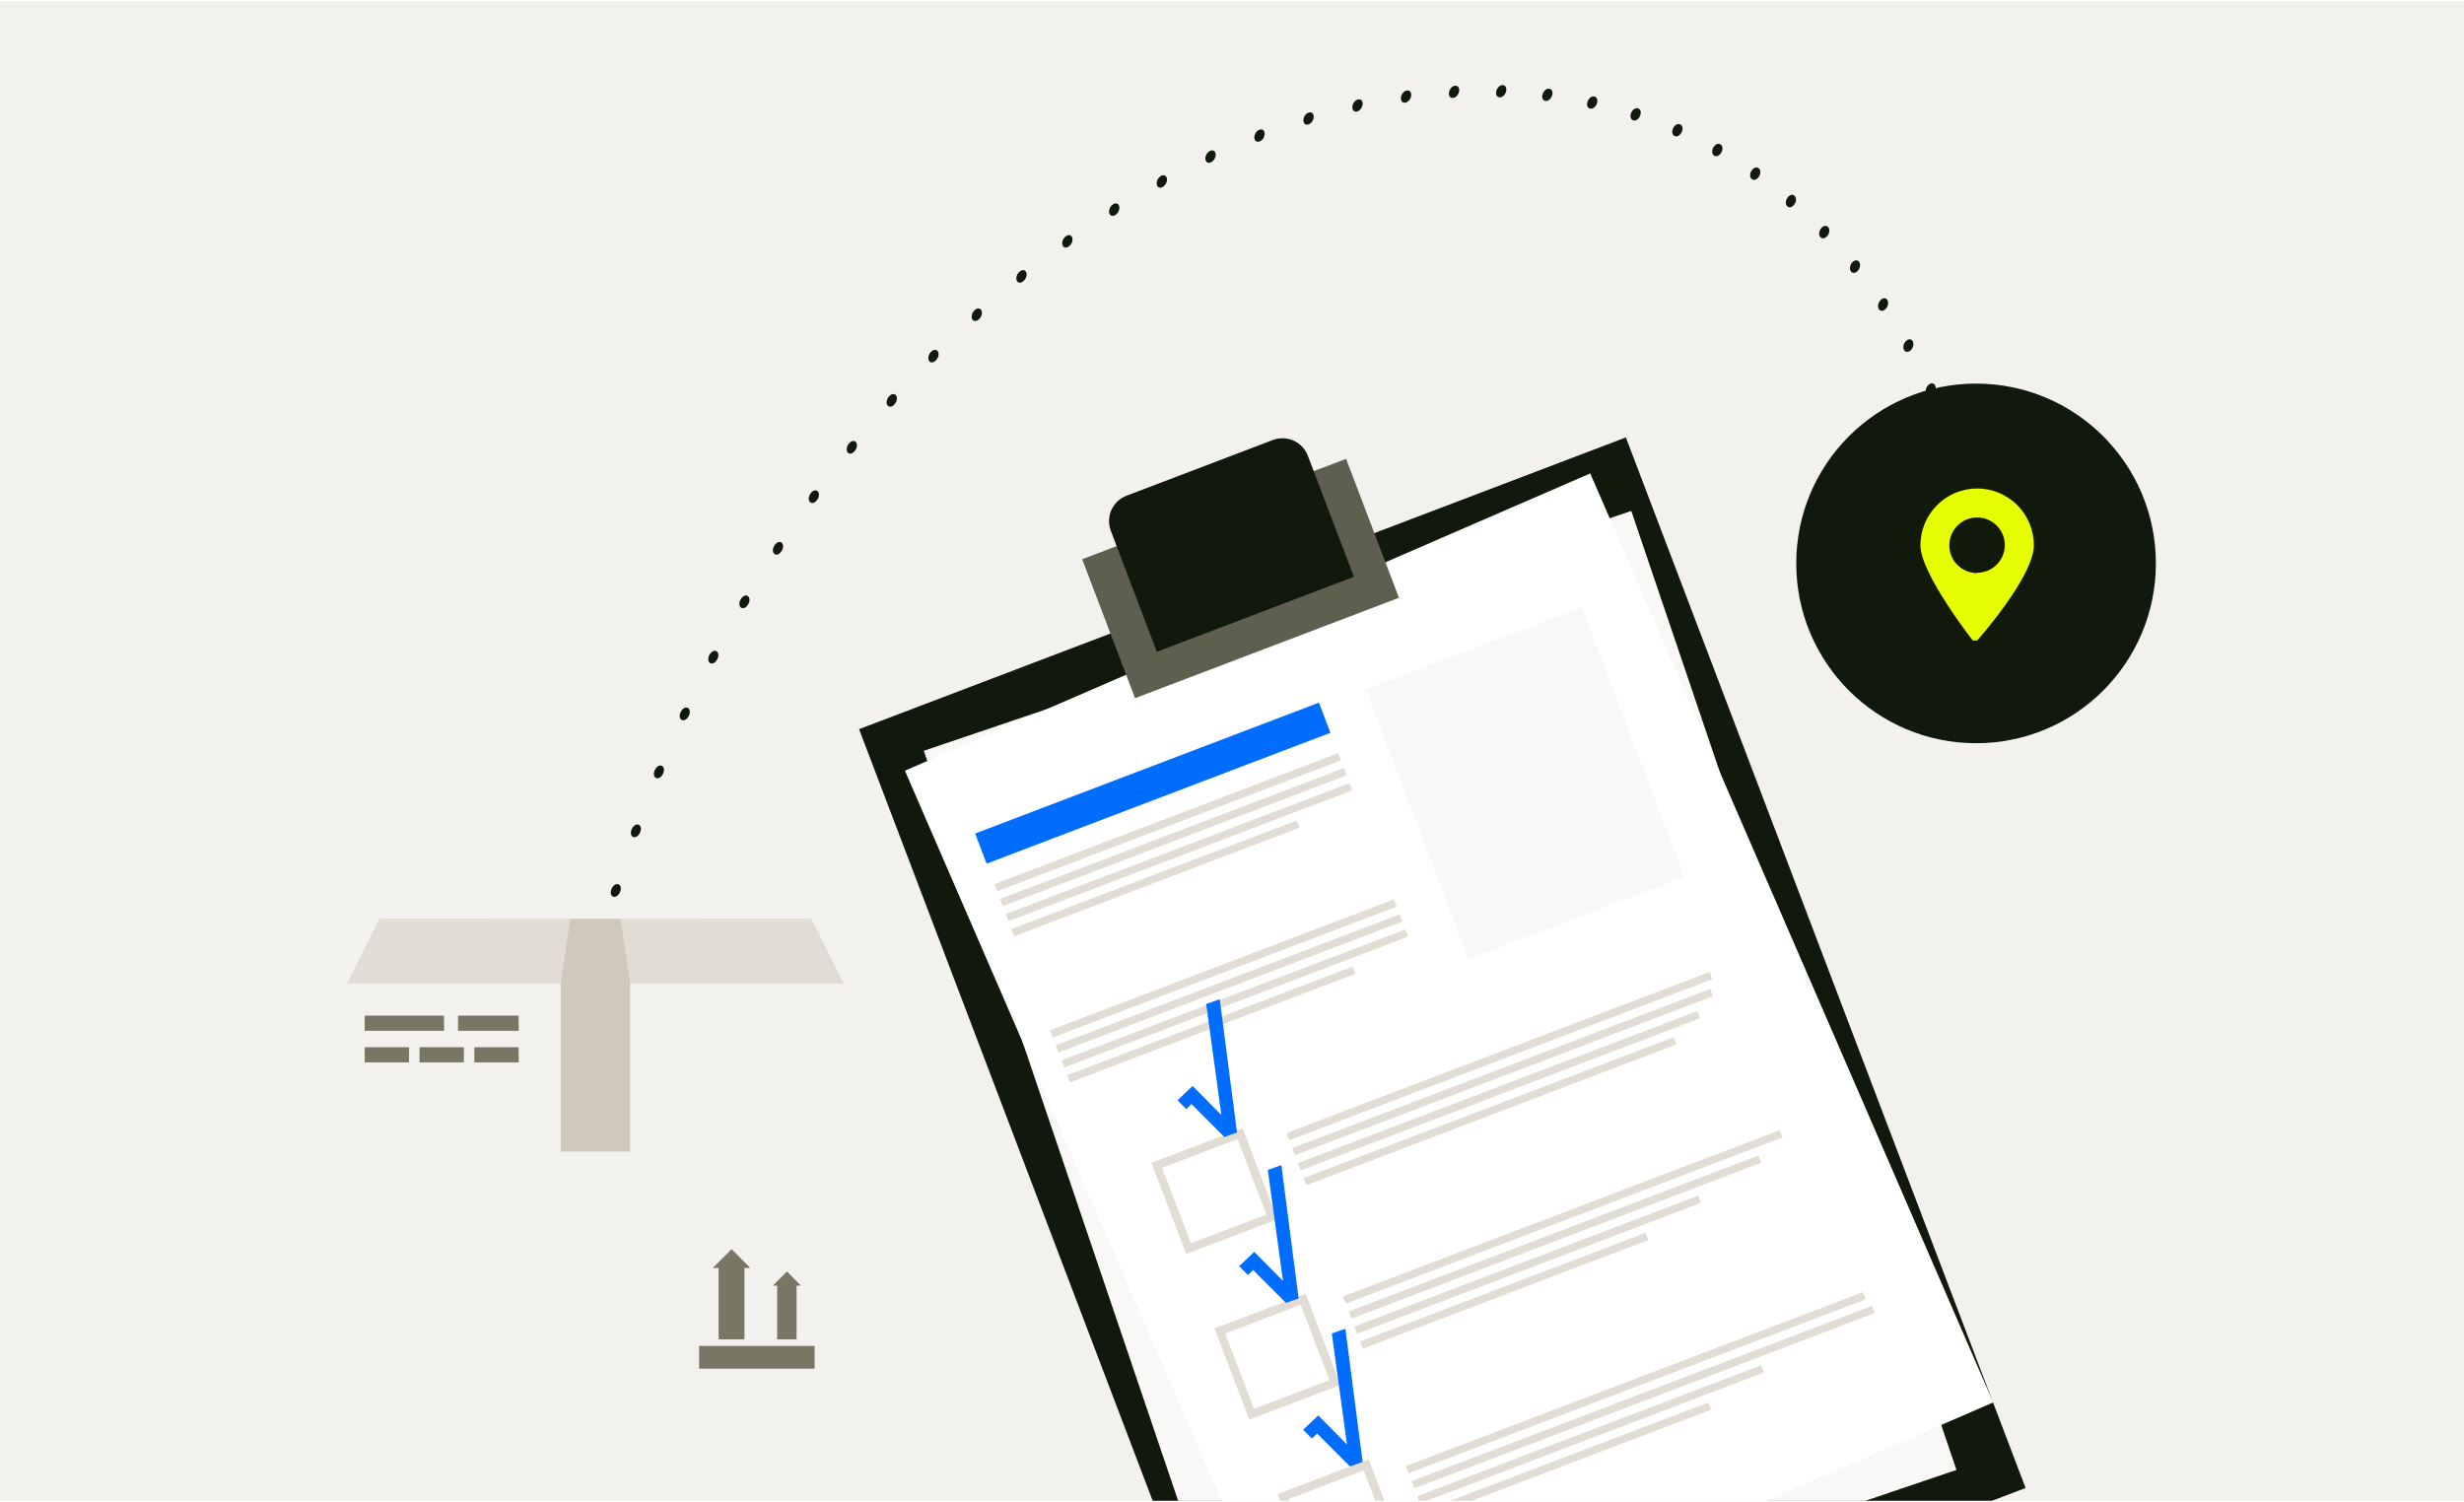 <svg width="1214" height="740" viewBox="0 0 1214 740" fill="none" xmlns="http://www.w3.org/2000/svg">
<g clip-path="url(#clip0_22_8487)">
<rect width="1214" height="739" transform="translate(0 0.5)" fill="#F3F1EE"/>
<g style="mix-blend-mode:multiply">
<path d="M1125.69 358.556C1128.91 358.044 1129.28 341.432 1127.45 341.212C1120.79 340.553 1118.23 359.654 1125.69 358.556Z" fill="#F3F1EE"/>
<path d="M419.56 600.788C425.049 598.739 460.249 606.131 460.249 595.007C460.249 587.689 423.659 578.322 419.56 581.761C419.959 586.539 421.943 591.046 425.195 594.568C425.195 598.154 409.974 594.202 408.656 597.861C409.726 599.682 411.469 601.009 413.509 601.557C415.549 602.105 417.722 601.828 419.56 600.788Z" fill="#F3F1EE"/>
<path d="M738.781 820.336C724.144 821.141 709.508 802.114 693.554 799.845C678.918 797.869 678.333 796.332 665.745 801.528C679.796 795.747 642.986 778.695 642.766 778.695C636.546 777.012 630.252 793.771 624.69 791.429C625.788 791.868 631.35 778.11 625.642 772.841C619.933 767.572 609.981 780.159 609.468 780.159C610.347 780.671 625.202 743.056 607.127 733.176C589.709 721.76 575.366 723.955 559.558 715.978C543.751 708.002 543.458 690.292 522.967 691.609C531.457 691.097 506.648 669.654 513.527 672.143C502.477 667.752 481.107 677.119 466.837 673.899C461.275 672.655 457.543 658.165 449.42 658.165C436.906 658.165 440.345 680.632 438.296 685.023C432.515 697.683 430.246 651.798 436.028 655.75C431.856 653.042 402.583 673.313 399.437 675.582C392.923 680.412 390.289 690.218 383.483 691.975C394.899 688.608 346.892 683.266 356.918 687.072C326.547 675.509 340.452 671.63 332.182 644.773C329.841 637.454 337.744 633.649 331.304 626.697C324.864 619.744 299.251 618.72 291.274 623.769C285.712 626.843 292.006 602.766 294.421 600.278C304.3 590.179 307.447 566.907 292.152 566.468C266.685 565.809 279.272 588.423 263.465 596.18C215.823 619.891 213.774 552.929 215.238 524.754C214.636 524.334 214 523.967 213.335 523.657C214 523.967 214.636 524.334 215.238 524.754C217.872 475.21 253.512 488.602 283.37 492.115C275.54 491.164 282.126 479.382 291.201 478.503C299.63 478.774 307.939 480.585 315.717 483.846C330.353 488.31 326.987 483.846 338.11 502.8C342.501 510.118 344.257 529.365 354.137 532.585C354.942 532.585 353.552 463.208 359.187 454.939C366.505 444.401 383.41 431.374 388.459 424.495C400.754 408.761 388.898 426.471 390.435 408.176C390.435 406.273 385.532 380.22 393.875 380.22C390.655 380.22 396.802 404.663 396.436 404.883C404.779 399.101 399.363 390.612 399.729 384.026C399.729 378.757 426.88 369.389 429.002 364.998C429.953 362.949 416.049 364.998 416.049 364.559C416.049 357.241 438.003 358.705 441.077 356.509C442.294 347.481 445.439 338.821 450.298 331.115C460.104 320.87 484.693 323.212 492.231 307.624C491.28 309.527 495.524 317.284 500.793 315.747C481.4 321.455 472.179 331.701 495.378 328.261C507.233 326.505 525.163 314.942 534.018 308.209C534.53 308.209 529.993 302.135 530.652 298.11C526.014 304.112 519.773 308.679 512.649 311.283C490.109 307.112 500.867 291.89 492.085 286.035C489.819 287.167 487.293 287.672 484.767 287.499C482.352 279.376 512.137 272.863 483.522 269.496C463.763 266.935 453.884 295.622 440.345 295.622C446.932 295.622 476.936 259.031 491.133 255.811C496.915 254.494 576.976 248.493 570.243 230.929C568.438 229.905 566.535 228.953 564.535 228.075C559.046 222.953 579.171 217.976 557.217 215.342C556.663 212.944 556.466 210.478 556.631 208.023C554.509 206.56 532.188 215.854 532.115 215.781C530.432 207.584 552.826 206.706 555.314 202.462C555.314 202.462 507.38 179.482 511.771 173.774C520.626 162.358 520.552 175.092 514.771 157.308C513.234 152.478 491.865 122.547 493.402 121.157C483.01 130.524 488.865 151.893 470.789 151.966C450.81 151.966 452.786 129.06 452.786 115.961C452.786 110.253 403.242 95.47 399.51 95.543C371.481 96.348 382.971 98.104 381.214 120.278C381.214 124.157 376.75 139.891 377.189 142.233C380.482 159.431 394.753 164.919 386.044 187.02C383.41 193.753 367.456 195.656 366.285 199.534C364.748 204.73 372.432 210.073 371.262 216.366C370.749 218.854 373.896 242.638 372.286 241.907C361.748 236.93 366.358 246.737 354.503 236.125C341.184 224.197 350.478 206.853 342.721 197.998C339.574 194.338 301.007 179.702 292.445 176.043C281.135 169.605 267.87 167.498 255.122 170.115C258.562 169.603 251.975 150.502 250.511 148.161C242.096 133.89 233.094 149.771 238.144 121.669C239.461 114.351 270.929 80.76 271.149 81.712C271.149 80.321 245.389 70.661 245.535 70.222C249.121 61.66 271.002 85.444 277.003 67.514C274.222 75.784 311.692 59.391 302.324 52.878C298.372 50.097 276.491 52.878 277.735 42.559C276.93 49.512 324.791 51.927 305.764 35.241C305.105 34.656 323.181 35.241 326.84 35.241C329.402 35.241 319.961 26.459 320.766 25.654C323.547 22.947 333.134 39.047 345.721 24.996C355.381 14.165 340.598 12.994 340.013 2.456C340.013 1.285 354.649 -2.74 350.039 -10.278C341.68 -17.565 330.816 -21.317 319.742 -20.743C315.204 -19.279 321.352 3.114 308.984 10.286C307.271 8.691 305.966 6.708 305.178 4.505C299.982 4.505 309.935 23.971 303.202 20.824C296.47 17.677 295.884 4.139 294.86 3.187C292.225 0.846 288.712 -7.717 284.175 -11.449C280.736 -14.523 275.54 3.188 273.783 3.7C267.49 4.871 274.661 -12.547 275.101 -13.352C278.174 -19.133 258.927 -17.23 259.293 -16.938C253.219 -22.28 263.465 -25.207 264.562 -26.817C263.172 -24.695 249.926 -48.772 249.926 -48.772C241.071 -68.897 247.072 -48.772 244.803 -71.458C245.828 -60.773 285.858 -89.022 271.954 -93.412C258.049 -97.803 237.705 -99.487 234.631 -88.29C232.875 -81.923 233.899 -56.383 231.192 -46.137C230.386 -42.917 219.409 -37.648 223.288 -24.695C224.751 -19.645 253.878 -13.059 240.193 -2.008C240.323 -3.406 240.991 -4.699 242.056 -5.613C243.121 -6.528 244.5 -6.994 245.901 -6.912C246.267 -6.107 231.265 21.922 232.582 20.751C226.352 15.128 220.486 9.115 215.018 2.748C214.213 1.285 234.485 -1.789 235.509 -2.813C243.413 -10.132 224.093 -10.132 224.093 -11.522C224.093 -12.912 234.412 -12.327 230.826 -15.181C228.344 -17.049 225.507 -18.39 222.488 -19.123C219.47 -19.856 216.334 -19.966 213.272 -19.445C210.21 -18.924 207.286 -17.785 204.68 -16.095C202.073 -14.405 199.839 -12.202 198.113 -9.619C194.454 -4.936 226.581 7.359 187.941 12.335C170.304 14.604 163.132 5.822 147.837 2.163C143.373 1.138 143.593 -3.545 135.543 -4.35C132.689 -4.35 113.588 3.773 119.443 6.407C123.687 8.31 139.495 -2.521 141.983 0.26C131.591 -11.156 129.688 32.314 122.956 28.728C120.028 27.191 121.858 16.726 112.71 14.092C100.269 9.92 71.875 22.8 62.581 12.628C58.043 7.652 74.509 6.481 73.265 3.553C68.655 -7.131 42.602 -7.863 33.088 -10.058C23.575 -12.254 16.769 -17.377 8.353 -18.547C-1.819 -19.645 -5.698 -12.327 -15.139 -12.327C-16.529 -12.327 -13.236 -24.988 -17.553 -25.573C-20.945 -21.086 -25.019 -17.16 -29.628 -13.937C-38.703 -14.669 -37.459 -36.843 -48.217 -35.233C-40.899 -36.331 -63.585 -19.06 -62.048 -19.938C-71.676 -13.814 -81.645 -8.243 -91.906 -3.252C-97.541 -3.252 -60.072 -26.598 -60.145 -25.719C-60.145 -30.257 -92.565 -16.352 -96.297 -14.376C-100.029 -12.4 -96.297 -20.157 -102.664 -17.889C-118.325 -12.254 -107.201 -7.351 -110.934 -3.252C-109.47 -4.862 -207.973 -26.451 -214.486 -27.037C-224.146 -27.768 -284.082 -34.355 -287.668 -38.746C-294.181 -46.064 -311.452 -38.307 -319.282 -29.671C-325.576 -22.792 -372.266 -12.473 -374.608 -2.228C-379.291 19.141 -329.528 23.093 -325.722 34.729C-325.722 35.607 -381.78 32.607 -388 47.316C-385.878 42.267 -372.266 63.489 -370.875 64.002C-364.509 66.416 -330.186 59.098 -330.04 59.318C-320.453 68.832 -341.31 81.712 -346.433 86.542C-351.555 91.372 -353.165 83.029 -360.557 92.689C-364.931 96.83 -369.603 100.646 -374.535 104.105C-372.998 102.642 -363.191 124.377 -362.972 124.596C-357.044 129.792 -338.822 129.719 -341.017 127.597C-335.309 133.305 -341.53 145.307 -336.26 148.088C-332.675 149.99 -320.234 148.527 -313.355 151.308C-319.502 148.819 -294.547 140.477 -296.01 144.867C-299.45 155.186 -339.92 204.95 -346.286 198.363C-338.968 206.267 -265.347 156.503 -265.347 144.721C-267.359 143.058 -269.669 141.791 -272.153 140.989C-273.763 136.818 -232.269 102.203 -233.733 115.668C-233.733 114.278 -258.541 134.549 -252.76 139.818C-251.077 141.355 -223.487 131.841 -219.243 130.231C-214.998 128.621 -229.269 116.253 -219.243 114.424C-215.949 113.838 -202.85 121.742 -202.264 121.742C-202.89 121.557 -203.548 121.507 -204.195 121.595C-204.842 121.683 -205.462 121.908 -206.016 122.254C-206.569 122.599 -207.043 123.059 -207.405 123.601C-207.768 124.144 -208.011 124.757 -208.119 125.401C-206.875 129.353 -149.574 126.792 -145.914 130.012C-147.671 128.475 -109.324 161.773 -109.324 152.478C-110.994 149.204 -111.435 145.439 -110.568 141.867C-92.199 155.259 -119.13 158.918 -119.13 158.113C-119.13 158.992 -105.152 178.678 -105.591 178.897C-102.957 177.507 -109.177 161.114 -105.006 162.651C-104.029 164.7 -103.624 166.976 -103.835 169.237C-99.225 175.165 -98.419 155.772 -99.005 157.235C-97.98 154.601 -97.541 182.629 -100.469 182.263C-104.713 181.678 -76.026 179.775 -84.515 183.873C-81.807 182.556 -94.98 174.799 -87.662 174.213C-76.538 173.262 -85.247 183.654 -92.784 184.312C-92.781 189.779 -92.341 195.236 -91.467 200.632C-89.125 202.242 -78.953 192.655 -73.757 193.314C-68.561 193.973 -69.439 213.293 -66.439 217.244C-64.39 220.098 -50.046 234.515 -48.144 236.857C-39.171 246.23 -29.039 254.419 -17.993 261.227C-19.017 260.422 19.769 293.134 -1.527 293.134C-2.332 293.134 -24.652 232.905 -49.534 250.469C-44.265 246.737 -16.09 287.06 -14.334 292.329C-3.942 322.114 -20.993 356.802 -9.43 389.295C-1.527 411.615 19.403 425.886 33.527 440.961C42.163 451.462 49.669 462.844 55.921 474.918C65.801 491.603 67.996 495.921 66.02 505.508C66.02 505.947 110.661 552.71 108.978 553.954C113.222 550.88 65.069 463.208 66.093 463.062C83.657 461.306 85.194 488.676 88.414 493.725C97.415 507.703 113.735 520.656 123.614 533.317C140.446 554.905 142.642 577.226 157.644 593.033C167.743 603.352 190.942 612.28 204.407 616.524C221.971 622.086 240.559 616.89 254.683 630.722C261.05 636.869 271.368 637.088 275.832 641.699C288.273 653.115 293.396 647.407 305.105 659.336C313.009 667.459 315.277 674.85 319.742 679.241C327.06 686.559 339.72 700.464 350.917 701.196C362.114 701.928 358.601 688.828 364.236 690.145C389.264 696 384.727 729.59 374.701 750.081C363.724 772.036 349.746 776.207 362.041 798.674C362.919 800.211 349.892 821.434 351.137 827.947C353.552 840.534 381.507 877.564 387.727 890.517C400.168 915.106 416.122 917.668 433.832 937.793C450.005 956.088 444.883 970.724 442.102 996.338C438.003 1032.93 436.979 1069.01 429.148 1104.57C426.075 1118.7 399.217 1192.39 409.023 1206.59C413.561 1213.18 415.463 1188.07 419.927 1186.76C424.392 1185.44 417.147 1241.79 412.609 1238.64C410.268 1237.03 415.171 1220.42 409.023 1223.13C414.585 1220.64 397.607 1246.55 397.534 1246.84C398.192 1239.52 406.316 1255.77 406.608 1258.4C407.121 1262.87 416.415 1255.4 415.902 1261.91C416.634 1252.11 388.02 1273.26 401.266 1271.21C403.494 1269.9 405.558 1268.33 407.413 1266.53C409.389 1266.09 393.289 1283.28 404.12 1285.04C406.242 1285.04 407.34 1273.99 410.341 1276.99C416.634 1283.28 398.266 1296.75 402.583 1302.16C403.462 1303.19 412.463 1298.07 414.219 1301.65C414.732 1302.82 408.145 1307.95 409.17 1308.31C412.756 1309.63 420.952 1304.73 422.562 1310C424.172 1315.26 406.608 1310.36 412.609 1318.85C414.878 1322.07 429.075 1308.53 431.783 1317.39C430.978 1314.9 415.829 1325.44 415.317 1326.1C421.475 1324.3 427.73 1322.86 434.052 1321.78C435.369 1324.7 413.195 1333.27 412.609 1330.78C413.268 1333.56 426.002 1341.46 428.051 1339.49C431.49 1335.97 423.513 1337.66 426.294 1334C429.075 1330.34 445.395 1321.85 446.273 1319.36C444.769 1320.26 443.538 1321.56 442.713 1323.1C441.888 1324.65 441.5 1326.39 441.589 1328.14C444.006 1328.56 446.459 1328.7 448.907 1328.58C446.712 1326.17 443.785 1339.71 444.59 1339.27C442.481 1337.39 441.193 1334.77 441.004 1331.95C437.198 1330.27 439.247 1339.93 438.662 1339.27C438.272 1338.02 437.417 1336.96 436.273 1336.32C435.13 1335.68 433.785 1335.51 432.515 1335.83C435.661 1331.44 428.563 1349.29 428.563 1343.15C428.563 1339.78 439.394 1353.03 439.101 1352.88C440.55 1350.64 441.591 1348.16 442.175 1345.56C447.867 1350.05 453.83 1354.18 460.031 1357.93C463.324 1358.88 457.616 1350.1 459.519 1350.61C468.29 1349.88 476.94 1348.09 485.279 1345.27C473.423 1340.95 458.714 1319.58 456.518 1319.07C454.616 1318.63 447.883 1320.02 449.2 1315.41C450.518 1310.8 456.518 1317.09 458.275 1315.41C460.031 1313.73 450.956 1299.68 452.64 1295.43C455.64 1288.77 460.909 1286.94 464.276 1280.8C468.813 1272.53 479.937 1266.16 480.668 1257.01C481.254 1249.69 470.203 1249.69 470.716 1247.57C473.626 1234.14 478.851 1221.31 486.157 1209.66C489.304 1205.71 499.915 1195.03 499.842 1195.03C497.281 1192.83 476.936 1194.66 487.621 1178.49C484.254 1183.54 511.917 1174.02 510.527 1174.83C514.332 1172.71 509.941 1160.19 511.917 1157.85C521.357 1147.82 555.826 1162.31 560.071 1135.53C560.949 1129.6 544.629 1108.96 544.263 1109.33C549.825 1103.62 575.512 1115.92 589.709 1100.99C593.222 1097.26 610.859 1066.08 610.786 1067.03C608.911 1071.65 606.452 1076 603.467 1079.98C603.467 1073.76 624.251 1056.71 626.886 1049.54C630.691 1039.22 626.008 1025.9 631.35 1016.54C642.108 997.729 666.038 1001.39 679.357 992.972C696.482 982.141 701.312 966.553 706.654 946.355C709.874 933.914 706.654 902.446 712.948 892.493C713.387 892.493 780.933 818.14 738.781 820.336Z" fill="#F3F1EE"/>
<path d="M410.267 580.297C420 566.978 309.423 543.194 323.254 563.392C316.668 553.732 367.163 566.612 369.724 567.929C378.287 572.686 398.412 596.47 410.267 580.297Z" fill="#F3F1EE"/>
<path d="M375.142 598.52C376.679 601.374 390.949 605.472 392.486 601.813C394.023 598.154 373.678 594.934 375.142 598.52Z" fill="#F3F1EE"/>
<path d="M471.888 599.325C475.254 605.106 484.988 601.667 485.793 599.325C487.329 595.154 468.814 593.47 471.888 599.325Z" fill="#F3F1EE"/>
<path d="M602.368 -17.305C603.246 -31.942 580.414 -24.624 576.974 -24.624C573.535 -24.624 601.344 0.697 602.368 -17.305Z" fill="#F3F1EE"/>
<path d="M858.068 -27.477C855.287 -25.867 821.477 -31.063 821.477 -30.478C822.428 -32.746 833.698 -45.699 832.234 -46.212C839.553 -43.431 860.849 -18.256 861.507 -41.601C862.093 -55.433 842.626 -55.506 839.553 -66.556C838.601 -69.703 865.459 -57.921 860.117 -74.533C857.116 -83.9 830.844 -67.8 831.795 -77.9C831.795 -74.46 840.87 -90.34 839.114 -88.511C847.53 -97.805 885.584 -65.971 861.068 -97.878C860.044 -99.195 883.023 -98.756 884.34 -103.513C885.657 -108.27 861.288 -107.538 866.776 -116.613C873.655 -127.956 890.926 -111.49 879.803 -134.615C880.169 -133.884 851.92 -143.47 856.238 -147.715C860.556 -151.959 893.78 -148.081 892.829 -152.838C889.609 -164.913 873.216 -152.179 871.899 -162.571C871.167 -167.986 881.852 -162.571 883.389 -165.278C889.463 -174.792 857.482 -167.181 858.653 -166.303C850.018 -172.963 894 -214.018 895.244 -212.261C887.121 -223.019 879.729 -204.943 874.021 -210.724C868.313 -216.506 905.855 -221.043 906.953 -221.702C910.1 -223.751 886.901 -228.581 885.877 -226.824C889.902 -233.777 944.056 -232.899 944.056 -247.828C944.056 -267.953 892.829 -248.706 886.901 -246.803C882.437 -245.413 875.924 -251.267 872.777 -250.096C862.459 -246.144 853.018 -229.386 841.894 -227.776C852.725 -229.386 865.02 -255.585 847.383 -258.732C844.602 -259.171 814.671 -236.777 812.841 -244.095C811.304 -249.438 830.844 -251.414 830.405 -256.244C829.454 -265.464 766.737 -250.974 766.664 -252.365C765.712 -265.099 853.896 -259.683 862.751 -271.904C867.728 -278.491 750.637 -297.445 740.025 -294.737C737.391 -294.079 721.437 -288.37 719.754 -288.151C716.086 -288.573 712.396 -288.769 708.704 -288.736C688.798 -286.468 669.332 -287.785 649.499 -283.979C647.011 -283.54 658.135 -276.076 657.989 -275.49C657.842 -274.905 640.571 -273.661 642.913 -270.514C650.979 -265.091 658.59 -259.021 665.673 -252.365C651.695 -249.438 626.008 -281.638 611.811 -271.099C608.371 -268.538 622.129 -260.122 622.129 -258.146C622.129 -250.389 593.954 -266.928 594.759 -266.928C592.637 -266.928 593.442 -250.096 589.49 -247.608C601.639 -254.926 574.488 -265.83 570.243 -266.269C565.633 -266.671 561.01 -265.643 557.003 -263.325C552.997 -261.008 549.801 -257.513 547.85 -253.316C541.483 -251.121 532.189 -258.805 523.993 -255.512C518.138 -253.097 529.115 -243.29 521.065 -238.753C518.87 -237.582 462.008 -236.192 469.838 -218.482C475.619 -205.089 506.429 -219.14 479.059 -196.527C471.741 -190.453 449.786 -192.941 440.712 -186.574C397.168 -156.863 480.962 -176.475 480.157 -159.863C480.157 -158.034 435.662 -157.96 436.248 -153.862C437.418 -147.861 467.423 -133.957 475.4 -133.225C491.573 -131.688 507.088 -143.763 528.676 -133.225C538.909 -128.452 548.073 -121.662 555.618 -113.262C563.163 -104.861 568.934 -95.024 572.585 -84.339C579.172 -59.677 563.511 -56.53 589.344 -56.53C595.775 -47.849 603.137 -39.898 611.299 -32.819C610.42 -32.014 582.465 -43.797 582.465 -36.771C582.465 -20.086 621.471 -32.234 611.079 -2.669C609.469 1.796 597.174 -4.425 593.515 4.65C590.677 10.594 589.178 17.09 589.124 23.677C588.466 35.606 606.468 77.026 619.714 95.249C630.326 109.885 636.619 112.081 651.695 118.813C675.259 129.425 669.771 130.742 683.017 111.056C688.213 103.372 680.309 95.834 682.358 89.906C683.456 86.76 693.628 86.833 695.092 80.173C697.068 71.465 695.897 57.194 696.994 53.389C699.823 53.093 702.681 53.469 705.337 54.487C706.508 53.828 721.144 34.142 722.901 34.142C723.987 35.134 724.692 36.475 724.892 37.932C725.093 39.389 724.777 40.87 723.998 42.119C726.779 51.047 760.589 21.116 761.102 20.603C773.909 11.309 772.079 10.651 783.495 5.601C808.889 -5.815 837.43 -15.256 858.068 -27.477Z" fill="#F3F1EE"/>
<path d="M428.197 -41.673C430.138 -41.673 431.999 -42.444 433.371 -43.816C434.744 -45.189 435.515 -47.05 435.515 -48.991C437.198 -43.576 407.194 -59.31 404.486 -60.188C397.826 -62.457 401.924 -68.604 391.167 -71.019C383.848 -72.702 372.505 -61.725 372.871 -61.652C362.845 -65.164 367.017 -60.993 355.747 -60.993C347.404 -60.993 361.528 -106.439 325.303 -84.631C303.348 -71.531 321.644 -64.506 322.595 -50.674C322.595 -48.333 306.349 -55.504 307.008 -66.043C307.666 -76.581 319.595 -84.265 319.595 -90.266C319.595 -101.389 280.296 -76.727 278.393 -68.311C275.759 -56.602 292.664 -33.184 299.543 -42.332C297.787 -39.99 281.174 -44.527 281.613 -40.136C284.028 -16.133 370.529 -31.135 372.359 -26.232C371.207 -26.979 370.223 -27.956 369.467 -29.102C368.712 -30.248 368.201 -31.538 367.968 -32.891C369.139 -36.916 398.412 -14.742 398.631 -12.912C395.306 -10.977 392.476 -8.296 390.362 -5.082C395.923 -0.325 402.144 -9.766 411.438 -0.106C421.903 10.798 421.757 8.53 424.245 25.069C424.757 28.508 456.079 18.409 450.371 32.899C444.663 47.389 436.466 29.167 432.295 30.484C428.123 31.802 417.659 32.167 411.804 33.924C410.853 33.924 414.731 44.681 415.17 44.462C406.388 48.78 391.972 44.974 385.239 50.756C360.284 72.125 411.95 59.172 418.976 61.367C426.001 63.562 469.105 116.327 480.302 101.032C483.083 97.153 461.348 73.588 457.323 74.759C473.789 70.002 498.012 97.299 489.377 69.637C485.498 57.342 456.298 47.682 469.032 32.533C474.374 26.093 496.549 53.244 500.281 53.171C500.281 53.171 522.235 30.265 522.235 30.411C522.235 15.116 462.007 6.847 463.69 -7.936C467.365 -9.593 471.304 -10.585 475.326 -10.864C472.661 -13.541 469.282 -15.396 465.593 -16.206C464.495 -25.28 475.179 -24.841 459.884 -24.841C471.008 -24.841 444.516 -36.916 443.565 -37.209C440.272 -38.233 428.197 -41.673 428.197 -41.673Z" fill="#F3F1EE"/>
<path d="M363.871 105.273C366.505 105.273 371.774 94.589 364.968 94.954C358.162 95.32 359.772 105.932 363.871 105.273Z" fill="#F3F1EE"/>
<path d="M401.484 17.382C422.048 13.577 381.651 -1.206 388.384 4.502C392.702 8.015 376.748 21.919 401.484 17.382Z" fill="#F3F1EE"/>
<path d="M330.72 96.199C336.794 100.371 345.796 88.881 345.357 85.881C344.917 82.88 323.475 91.223 330.72 96.199Z" fill="#F3F1EE"/>
<path d="M171.915 -22.645C173.964 -25.28 183.624 -17.303 183.99 -23.085C183.99 -27.11 155.303 -47.527 152.741 -54.041C151.386 -62.854 150.749 -71.762 150.839 -80.679C154.278 -83.752 153.912 -86.972 149.668 -90.339C146.811 -91.335 143.725 -91.477 140.789 -90.749C137.852 -90.022 135.19 -88.455 133.129 -86.241C137.102 -83.447 140.651 -80.095 143.667 -76.288C143.667 -78.191 124.859 -85.07 122.956 -81.264C120.322 -75.995 131.519 -56.675 127.933 -54.846C127.274 -54.48 102.612 -82.655 101.148 -76.288C103.698 -74.057 105.851 -71.409 107.515 -68.457C107.515 -67.433 93.83 -68.457 94.635 -66.116C84.682 -92.315 76.559 -60.92 67.485 -69.409C66.606 -70.287 82.926 -82.728 63.679 -82.801C56.361 -82.801 37.26 -72.117 34.406 -65.896C23.209 -39.258 48.311 -58.578 58.776 -50.747C59.361 -50.235 36.821 -44.38 36.821 -41.234C36.821 -27.329 90.61 -42.697 90.61 -30.915C90.61 -27.988 42.164 -30.915 43.92 -23.085C48.896 -1.13 110.515 -5.667 122.956 -7.424C129.553 -9.017 136.298 -9.925 143.081 -10.131C147.253 -10.131 181.721 1.724 177.55 -12.327C174.257 -23.304 166.353 -9.034 163.645 -16.498C166.028 -19.008 168.825 -21.087 171.915 -22.645Z" fill="#F3F1EE"/>
<path d="M495.599 261.3C496.331 264.593 518.212 274.472 518.944 269.935C519.676 265.398 494.94 258.446 495.599 261.3Z" fill="#F3F1EE"/>
<path d="M357.87 73.878C358.602 69.561 321.279 43.874 319.083 44.166C315.571 44.606 298.007 68.097 300.276 75.488C302.544 82.88 358.236 71.537 357.87 73.878Z" fill="#F3F1EE"/>
<path d="M569.732 243.809C561.744 248.814 555.446 256.106 551.657 264.739C550.778 266.715 534.166 283.327 540.899 287.279C556.121 296.28 570.172 273.667 571.782 293.645C571.196 286.986 593.736 296.134 594.834 294.158C594.395 295.036 588.174 276.887 591.175 278.204C594.175 279.521 561.17 256.249 561.902 260.494C563.046 254.355 565.741 248.611 569.732 243.809Z" fill="#F3F1EE"/>
<path d="M1075.49 378.097C1074.83 373.413 1066.27 379.487 1068.17 380.877C1071.83 383.585 1076.22 382.78 1075.49 378.097Z" fill="#F3F1EE"/>
<path d="M917.273 66.049C944.131 64.586 918.883 23.97 906.149 31.434C903.222 33.118 884.195 43.583 881.048 42.558C880.563 41.316 879.747 40.23 878.69 39.417C877.632 38.605 876.373 38.096 875.047 37.948C858.362 57.634 875.706 32.239 852.654 32.239C847.824 32.239 855.142 39.045 853.824 38.899C849.214 38.387 842.115 36.923 841.018 45.705C840.505 49.51 860.118 48.632 859.46 47.9C858.801 47.169 857.557 55.219 858.142 54.56C858.728 53.901 842.408 55.219 843.506 58C844.018 58.951 857.41 59.317 859.752 62.098C863.997 67.001 855.142 73.148 854.19 72.124C870.51 89.76 900.002 67.074 917.273 66.049Z" fill="#F3F1EE"/>
<path d="M967.109 240.004C989.063 240.004 995.576 223.904 993.381 206.926C992.649 201.071 1004.65 200.12 991.185 192.875C985.161 193.111 979.221 194.373 973.622 196.607C973.183 208.609 974.5 197.998 961.693 205.023C961.327 205.609 961.62 240.004 967.109 240.004Z" fill="#F3F1EE"/>
<path d="M1035.61 128.253C1037.73 125.911 1040.22 116.983 1037 117.934C1033.78 118.885 1034.65 129.277 1035.61 128.253Z" fill="#F3F1EE"/>
<path d="M992.648 149.842C991.038 148.086 984.525 158.185 987.013 158.111C989.501 158.038 994.331 151.671 992.648 149.842Z" fill="#F3F1EE"/>
<path d="M990.527 162.211C998.724 154.892 991.04 189.8 991.04 185.336C991.04 179.116 1001.8 188.41 1000.63 188.629C1003 186.789 1004.7 184.216 1005.46 181.311C1009.26 181.896 1002.97 195.947 1003.11 197.118C1003.77 202.753 1017.75 193.679 1018.26 195.069C1027.19 210.657 1010.95 217.024 1011.6 227.489C1009.32 228.007 1007.23 229.184 1005.6 230.875C1003.98 232.566 1002.88 234.696 1002.46 237.002C1009.35 238.665 1016.38 239.669 1023.46 240.003C1023.83 242.564 994.186 248.785 1001.5 258.591C1001.5 258.225 1055.51 246.736 1058.73 243.442C1061.95 240.149 1053.17 242.345 1053.46 240.003C1054.85 229.099 1063.34 234.221 1058.73 222.293C1054.64 220.409 1051.03 217.604 1048.19 214.096C1042.12 203.851 1036.19 181.823 1021.48 182.921C1021.48 182.921 1030.92 167.187 1029.9 164.772C1025.8 154.234 1017.97 166.236 1012.12 159.21C1010.14 156.795 1024.19 147.501 1020.09 143.622C1016.8 140.841 991.186 161.698 990.527 162.211Z" fill="#F3F1EE"/>
<path d="M1144.36 196.239C1142.75 195.8 1165.73 190.019 1154.82 182.627C1145.45 176.334 1143.48 196.02 1144.36 196.239Z" fill="#F3F1EE"/>
<path d="M1205.24 157.306C1200.41 157.306 1197.92 167.698 1199.46 169.381C1201 171.064 1210 157.159 1205.24 157.306Z" fill="#F3F1EE"/>
<path d="M2638.88 48.63L2648.39 50.826C2650.8 50.826 2645.24 47.533 2645.97 47.094C2643.12 48.85 2662.81 42.044 2658.34 40.361C2658.34 40.361 2619.7 17.162 2619.19 25.212C2619.77 16.284 2623.14 39.849 2621.82 35.385C2614.51 11.674 2566.06 -14.306 2538.91 -20.16C2523.76 -23.454 2498 -22.868 2488.78 -18.697C2489.58 -18.697 2495 -7.061 2487.54 -2.45C2484.1 -0.328 2467.78 -14.818 2471.51 -16.575C2475.24 -18.331 2480.22 -10.208 2481.17 -17.965C2481.97 -24.186 2449.33 -15.477 2444.58 -14.745C2436.67 -14.883 2428.77 -15.518 2420.94 -16.648C2410.69 -17.599 2416.11 -8.525 2411.94 -6.402C2415.52 -8.159 2398.69 -22.795 2398.84 -22.649C2384.2 -35.236 2386.18 -37.285 2358.59 -39.7C2350.1 -40.359 2308.83 -39.7 2304.65 -52.287C2303.41 -55.946 2317.17 -51.482 2313.51 -57.63C2305.46 -71.168 2272.45 -55.654 2272.16 -54.263C2274.43 -55.654 2276.7 -57.191 2278.82 -58.8C2275.76 -60.243 2272.54 -61.324 2269.23 -62.02C2266.45 -66.631 2282.19 -62.02 2282.55 -64.509C2284.97 -78.706 2213.84 -70.29 2220.86 -60.63C2221.9 -60.091 2223.06 -59.81 2224.23 -59.81C2225.4 -59.81 2226.55 -60.091 2227.59 -60.63C2223.06 -63.118 2228.47 -43.432 2227.96 -49.36C2227.96 -48.262 2211.79 -51.19 2209.15 -49.36C2210.53 -47.975 2212.17 -46.88 2213.98 -46.14C2213.98 -46.14 2169.05 -54.629 2166.05 -55.361C2163.05 -56.093 2157.85 -36.626 2151.05 -37.066C2141.02 -37.651 2133.26 -61.728 2128.14 -61.362C2130.98 -59.987 2134.13 -59.358 2137.29 -59.532C2150.09 -66.85 2105.23 -93.708 2095.72 -91.659C2088.4 -90.195 2087.23 -75.266 2084.67 -74.827C2080.94 -74.169 2045 -75.705 2043.83 -79.877C2043.18 -82.145 2048.66 -84.999 2046.32 -85.585C2027.73 -90.488 2013.17 -81.706 2001.53 -80.609C1998.46 -80.609 2002.12 -91.439 1997.58 -92.245C1995.39 -92.61 1965.09 -92.245 1967.8 -88.805C1969.48 -88.219 1971.16 -87.781 1972.92 -87.341C1973.36 -83.316 1934.94 -77.169 1934.13 -75.047C1942.4 -96.343 2004.61 -101.978 1999.49 -124.079C1998.02 -130.665 2002.12 -136.3 1988.36 -142.813C1970.8 -151.083 1957.55 -137.91 1942.04 -141.789C1943.71 -144.938 1945.78 -147.863 1948.19 -150.497C1948.19 -148.741 1926.23 -154.669 1923.45 -153.644C1925.35 -154.376 1938.67 -156.645 1935.67 -160.962C1925.65 -176.257 1902.52 -156.791 1894.03 -150.644C1898.35 -153.79 1877.86 -126.64 1877.2 -139.374C1878.87 -137.638 1880.71 -136.07 1882.69 -134.69C1883.57 -137.617 1859.12 -132.202 1857.88 -132.641C1858.61 -134.397 1859.42 -136.154 1860.22 -137.91C1850.99 -136.902 1841.86 -135.14 1832.92 -132.641C1833.48 -131.696 1834.22 -130.873 1835.1 -130.219C1835.98 -129.566 1836.98 -129.095 1838.05 -128.835C1837.68 -131.836 1797.06 -118.005 1794.14 -116.614C1784.55 -112.15 1789.45 -112.589 1785.36 -107.027L1778.04 -107.466C1777.23 -106.515 1786.38 -102.27 1786.45 -101.392C1784.35 -101.088 1782.22 -100.966 1780.09 -101.026C1780.09 -101.026 1790.11 -95.025 1785.58 -90.854C1782.87 -88.293 1767.13 -89.683 1762.6 -88.732C1699.51 -75.413 1762.6 -71.168 1750.37 -54.483C1745.54 -47.823 1713.78 -75.34 1704.71 -66.119C1703.9 -65.387 1714.88 -57.703 1712.47 -57.044C1707.64 -55.654 1700.32 -62.679 1696.88 -56.02C1694.17 -50.677 1719.2 -42.261 1717.22 -39.92C1717.22 -39.92 1690.73 -45.481 1690.37 -45.847C1685.1 -51.775 1699.44 -68.9 1688.24 -72.705C1677.05 -76.51 1670.46 -22.429 1675 -16.355C1687.07 0.038 1709.54 -8.598 1717.08 16.357C1721.1 29.384 1694.02 -2.158 1705.81 2.892C1697.76 -0.621 1700.39 -7.573 1689.71 -5.67C1674.56 -3.109 1688.98 5.526 1683.34 12.771C1676.68 21.187 1667.68 33.409 1658.46 35.458C1655.9 36.043 1633.21 34.872 1635.26 29.018C1635.26 29.823 1665.26 26.017 1670.31 9.039C1673.46 -1.645 1668.12 -10.208 1665.85 -22.429C1665.19 -25.942 1666.87 -62.899 1667.02 -62.533C1649.24 -91.805 1619.38 -58.434 1617.84 -37.578C1618.28 -43.286 1617.18 -15.623 1615.87 -19.282C1615.87 -19.282 1648.21 1.428 1629.41 4.502C1616.23 6.771 1562.74 -40.212 1546.49 -30.845C1550.81 -33.333 1575.32 11.381 1551.61 1.794C1542.32 -2.011 1551.98 -2.889 1530.54 -0.987C1530.54 -0.987 1496.29 4.795 1498.92 2.599C1501.56 0.404 1506.24 -1.645 1505.8 -7.061C1505.8 -3.621 1461.09 11.015 1454.57 13.723C1445.94 17.528 1447.77 33.701 1431.81 22.944C1415.86 12.186 1439.94 12.771 1441.84 10.43C1449.16 1.721 1412.57 -7.719 1413.66 -2.231C1413.3 -3.768 1422.37 25.359 1415.42 20.382C1432.69 32.75 1412.64 31.579 1411.54 32.384C1391.64 48.338 1391.64 31.14 1387.69 59.681C1387.03 64.511 1371.22 54.851 1368.73 56.754L1359.07 50.46C1353.22 53.168 1352.34 56.681 1356.44 61.071C1366.1 55.583 1369.24 82.001 1352.41 68.755C1348.24 65.462 1325.41 15.333 1316.19 19.943C1322.63 16.723 1417.18 61.657 1388.27 9.844C1382.71 -0.109 1323.94 -24.991 1318.89 -18.77C1321.16 -18.897 1323.34 -19.658 1325.19 -20.965C1324.38 -27.845 1309.97 -20.965 1308.36 -22.429C1304.48 -26.747 1295.04 -17.014 1292.18 -27.698C1292.7 -25.649 1307.48 -29.674 1307.84 -31.65C1311.06 -48.921 1280.77 -33.553 1284.5 -33.406C1281.5 -33.406 1286.11 -42.7 1285.82 -43.213C1279.67 -54.922 1274.47 -33.187 1271.18 -33.187C1269.94 -33.187 1271.98 -43.505 1269.86 -42.115L1257.79 -29.089C1253.4 -28.137 1266.28 -43.286 1266.28 -43.725C1265.03 -51.556 1251.64 -36.407 1251.64 -36.407C1255.81 -39.993 1234.74 -24.405 1240.96 -26.308C1232.83 -23.82 1243.08 -44.603 1244.1 -40.944C1244.54 -39.188 1231.73 -39.48 1231.95 -36.407C1233.73 -34.679 1234.95 -32.463 1235.47 -30.04C1232.32 -30.711 1229.07 -30.834 1225.88 -30.406C1226.96 -28.4 1228.62 -26.767 1230.64 -25.722C1226.73 -26.361 1222.97 -27.674 1219.51 -29.601C1219.95 -29.601 1223.03 -18.038 1219.51 -20.307C1213.22 -24.405 1214.54 -31.065 1205.83 -27.259C1205.17 -27.259 1187.68 -13.94 1187.97 -11.964C1188.26 -9.988 1196.53 -13.72 1195.29 -6.695C1195.29 -6.695 1180.65 -6.695 1180.65 -6.036C1181.24 -8.598 1181.9 -11.159 1182.7 -13.72C1182.7 -13.72 1159.28 8.746 1157.46 8.673C1163.97 9.039 1178.97 -7.72 1185.92 -1.206C1185.92 -1.206 1184.9 6.112 1184.75 6.112C1165.07 14.089 1159.21 46.508 1140.84 54.558C1139.31 55.29 1148.16 61.291 1145.31 62.535C1134.84 66.633 1134.77 70.658 1126.06 77.83C1125.4 78.342 1119.55 70.512 1118.74 75.342C1117.72 85.807 1112.52 77.684 1107.33 85.514C1107.74 86.43 1108.36 87.242 1109.13 87.888C1109.91 88.533 1110.81 88.998 1111.79 89.246C1106.15 76.879 1091.96 109.225 1092.4 106.737C1089.18 126.276 1101.91 119.763 1102.93 123.13C1105.79 133.155 1091.3 128.399 1091.96 127.886C1091.22 130.792 1090.73 133.754 1090.49 136.741C1090.49 140.327 1098.32 132.716 1099.79 136.741C1100.74 139.376 1094.88 142.157 1094.15 143.328C1084.27 158.33 1127.3 146.767 1122.25 147.865C1129.21 146.328 1132.79 135.351 1136.89 133.229C1139.23 131.765 1157.89 189.945 1159.72 190.603C1168.51 193.896 1186.8 167.185 1189.73 166.38C1188.56 169.454 1187.02 170.186 1185.12 168.576C1186.8 152.915 1205.46 140.62 1205.39 128.691C1205.39 113.104 1187.75 120.495 1193.46 97.589C1196.68 84.49 1206.93 82.953 1213.66 73.805C1219.07 66.487 1227.93 44.093 1238.03 40.727C1285.38 25.139 1227.12 80.245 1225.59 83.026C1222 89.832 1224.64 116.69 1227.93 119.983C1241.03 133.156 1266.13 123.422 1280.62 119.47C1281.76 117.454 1283.11 115.565 1284.65 113.836C1283.13 115.582 1281.78 117.469 1280.62 119.47C1286.53 120.147 1292.16 122.368 1296.94 125.91C1300.09 129.716 1256.4 134.473 1258.3 133.229C1230.2 146.694 1257.35 146.182 1250.25 154.232C1241.83 167.624 1240.15 157.452 1236.64 160.306C1235.47 161.257 1214.68 162.867 1222.37 178.382C1229.69 195.287 1215.05 199.385 1205.61 202.825C1206.41 202.825 1181.17 205.24 1175.09 206.045C1161.92 207.655 1168.87 209.484 1162.43 200.336C1159.72 196.458 1144.28 210.948 1141.43 208.826C1140.88 206.764 1140.88 204.594 1141.43 202.532C1137.84 201.581 1126.79 202.532 1127.89 192.945C1127.89 191.189 1137.55 197.995 1138.28 193.75C1139.75 185.7 1133.74 190.969 1131.4 187.383C1130.3 185.627 1141.79 166.234 1135.79 159.647C1131.77 155.183 1125.04 170.332 1125.04 170.332C1120.72 174.65 1116.47 166.892 1115.89 184.968C1115.89 190.75 1126.94 203.922 1124.16 209.557C1121.96 213.875 1097.81 218.339 1093.35 221.266C1085.22 228.242 1077.64 235.826 1070.66 243.953C1066 249.522 1060.83 254.643 1055.22 259.248C1048.41 262.395 1034.14 260.565 1031.88 261.809C1026.97 264.663 1036.49 272.274 1031.88 276.006C1027.26 279.739 1014.17 268.03 1011.09 273.811C1002.75 289.326 1015.26 277.543 1022.58 289.326C1032.68 305.499 1048.41 324.746 1024.92 336.674C1014.02 342.236 987.308 327.892 978.453 332.722C961.767 341.797 974.793 340.992 971.134 356.506C963.816 388.048 964.621 401.294 990.528 409.71C1000.02 413.069 1010.37 413.111 1019.89 409.827C1029.4 406.544 1037.53 400.13 1042.93 391.634C1054.93 375.534 1062.1 347.725 1080.39 336.235C1076.22 338.87 1118.6 331.478 1115.16 331.332C1133.31 332.21 1121.96 329.649 1137.48 341.724C1136.96 341.358 1197.41 396.683 1180.21 396.683C1189.95 396.683 1186.58 372.241 1187.53 371.655C1189.49 371.32 1191.51 371.472 1193.4 372.097C1195.28 372.723 1196.99 373.802 1198.36 375.241C1191.92 373.338 1131.84 309.377 1161.11 310.402C1165.14 310.402 1196.61 346.115 1206.56 351.823C1206.7 351.022 1206.92 350.238 1207.22 349.481C1206.92 350.238 1206.7 351.022 1206.56 351.823C1196.75 346.041 1232.83 406.856 1232.83 392.658C1232.83 380.144 1216.59 423.687 1237.88 411.905C1237.96 408.714 1237.44 405.538 1236.35 402.538C1238.28 403.085 1240.34 403.085 1242.27 402.538C1245.35 398.659 1235.83 399.171 1237.74 397.195C1239.64 395.22 1249.88 400.928 1248.49 392.805C1246.74 382.925 1241.18 392.805 1237.74 388.853C1238.91 390.17 1236.2 369.24 1234.52 369.972C1237.86 370.954 1241.29 371.615 1244.76 371.948C1250.4 369.46 1280.62 369.679 1287.94 362.361C1286.04 364.264 1275.86 346.188 1276.52 342.675C1280.52 334.532 1285.43 326.871 1291.16 319.842C1294.6 314.939 1296.21 303.596 1303.38 300.303C1307.92 298.181 1328.12 298.986 1329.21 305.133C1325.82 307.975 1322.02 310.294 1317.94 312.012C1317.58 309.89 1327.09 323.721 1326.87 323.428C1326.65 323.136 1352.85 316.549 1353.22 316.11C1354.75 313.476 1329.51 314.939 1341.65 301.986C1344.51 298.986 1372.83 288.374 1374.81 292.765C1375.24 293.716 1354.9 312.89 1355.56 316.256C1358.27 328.99 1397.2 335.869 1395.88 349.774C1394.13 368.508 1371.81 361.922 1358.71 361.702C1353.07 361.702 1348.68 355.409 1343.26 355.043C1325.33 353.945 1314.8 358.043 1297.96 362.8C1276.01 368.801 1252.23 379.998 1277.33 405.685C1289.18 417.686 1300.67 412.637 1313.92 413.003C1318.24 413.003 1345.02 407.221 1348.61 409.563C1352.19 411.905 1340.85 443.52 1339.46 446.886L1343.85 448.935C1343.85 449.886 1343.85 450.765 1343.85 451.716C1343.85 450.838 1343.85 449.886 1343.85 448.935L1339.6 446.959C1326.51 478.135 1300.96 471.768 1268.11 465.621C1259.32 463.937 1252.37 459.766 1243.66 458.302C1229.47 456.4 1236.86 444.837 1218.2 454.643C1211.98 457.936 1213.73 470.377 1213.07 470.67C1201.95 475.134 1154.09 458.815 1141.72 446.081C1129.35 433.347 1150.28 422.516 1140.92 409.49C1135.21 401.44 1096.28 408.612 1085.15 409.856C1071.52 412.112 1058.12 415.615 1045.12 420.321C1031.58 424.2 1020.46 423.102 1007.8 426.395C997.041 429.249 1001.36 424.712 991.845 429.762C1001.87 424.492 970.403 453.18 974.281 447.032C969.524 454.351 965.719 463.132 961.328 470.817C957.815 476.817 958.767 484.648 953.058 493.283C949.326 498.918 941.789 499.65 937.544 504.114C925.865 517.172 916.531 532.151 909.954 548.389C902.636 566.977 907.027 569.905 906.368 586.151C905.783 601.227 901.026 617.326 901.539 632.256C902.051 648.575 909.442 655.162 917.419 668.042C935.349 697.314 956.644 724.318 991.113 727.611C1009.38 728.377 1027.64 725.899 1045.05 720.293C1047.24 719.708 1070.37 706.755 1072.78 709.828C1079.11 713.677 1085.63 717.195 1092.32 720.367C1095.32 721.83 1094.15 729.222 1098.1 730.978C1102.06 732.734 1106.45 726.807 1109.67 728.856C1127.96 740.418 1120.86 730.392 1130.23 751.469C1131.99 756.152 1126.65 771.008 1126.72 773.423C1127.08 792.378 1134.04 795.378 1145.23 814.405C1154.31 830.139 1165.94 861.242 1163.46 879.244C1160.82 898.637 1146.62 915.323 1145.75 936.546C1144.36 950.816 1164.63 984.333 1167.7 999.189C1173.34 1025.83 1181.46 1042.07 1190.39 1067.4C1202.54 1101.72 1192.14 1109.18 1230.64 1104.42C1267.74 1099.89 1289.18 1088.25 1308.21 1051.37C1311.31 1041.69 1313.61 1031.78 1315.09 1021.73C1328.12 1002.56 1336.24 1013.02 1339.9 988.066C1342.46 970.283 1331.41 970.356 1341 953.305C1348.75 939.62 1370.27 937.57 1378.17 925.203C1395.22 899.662 1377.59 871.414 1372.68 845.361C1367.41 817.625 1381.61 797.647 1400.64 777.009C1408.54 768.447 1502.51 669.432 1473.31 658.601C1453.11 651.283 1430.79 679.897 1407.81 665.261C1403.24 653.979 1397.58 643.17 1390.91 632.987C1380.37 620.181 1365.66 607.447 1359.51 590.03C1356.8 582.712 1318.75 478.208 1317.5 478.647C1319.7 477.842 1325.77 502.87 1331.63 502.87C1334.11 498.814 1335.87 494.357 1336.82 489.697C1342.61 493.137 1360.39 533.607 1364.12 540.925C1374.59 562.44 1388.05 581.394 1398.37 603.788C1403.2 614.107 1402.1 637.013 1409.27 644.77C1418.93 655.308 1439.64 644.77 1454.21 638.403C1480.33 627.06 1510.56 611.838 1528.27 593.469C1530.1 591.493 1551.17 566.685 1550.22 561.781C1549.27 556.878 1517.29 519.336 1521.39 519.702C1513.19 518.97 1502.95 543.706 1486.77 542.169C1473.67 540.998 1486.77 524.678 1478.94 522.336C1475.43 521.239 1472.8 531.631 1472.72 531.557C1465.4 525.849 1446.16 486.258 1456.11 480.842C1462.11 477.622 1497.82 510.627 1510.12 516.116C1512.61 517.287 1524.76 516.555 1528.41 517.506C1529.73 517.506 1534.63 525.41 1539.83 527.093C1554.47 531.777 1569.84 529.435 1584.62 529.874C1599.4 530.313 1603.65 529.874 1615.5 535.948C1613.67 535.07 1643.09 562.952 1643.09 555.195C1639.72 557.857 1635.6 559.393 1631.31 559.586C1625.01 590.469 1668.41 565.075 1660.58 561.269C1667.53 564.782 1701.64 780.815 1725.57 653.991C1732.23 618.571 1744.01 611.765 1770.79 585.2C1775.62 580.37 1807.38 551.17 1815.07 555.341C1832.27 564.782 1829.7 612.35 1839 619.888C1857.95 635.695 1853.63 584.834 1866.66 639.647C1870.91 657.65 1866.22 678.726 1870.39 694.68C1872.81 703.901 1904.2 768.813 1919.57 760.983C1930.55 755.348 1900.54 715.756 1895.49 709.17C1889.13 700.754 1861.9 654.869 1886.49 646.526C1893.81 644.111 1910.06 665.627 1913.06 668.993C1914.16 670.164 1926.6 691.753 1925.72 690.948C1927.26 691.972 1944.45 675.433 1945.4 674.555C1971.6 649.6 1961.65 643.087 1946.58 614.326C1939.26 599.69 1924.25 579.052 1949.94 569.027C1967.8 561.708 1961.58 570.783 1969.48 579.052C1967.94 577.442 2038.78 542.461 2046.1 533.314C2050.64 527.752 2071.42 481.647 2073.84 482.086C2071.5 481.355 2064.47 482.087 2062.35 480.55C2066.45 483.477 2075.89 462.547 2058.69 462.547C2058.69 462.547 2073.33 461.522 2070.98 463.937C2072.3 462.474 2049.03 431.225 2049.47 430.201C2051.52 416.076 2068.35 415.564 2076.91 409.197C2090.23 398.879 2041.93 402.538 2052.4 407.661C2046.27 402.595 2040.43 397.196 2034.91 391.487C2034.91 388.414 2069.37 364.996 2073.11 368.216C2073.98 368.947 2064.32 390.17 2066.3 390.17C2093.38 391.707 2078.89 373.924 2100.7 387.975C2090.6 381.461 2104.28 404.953 2102.23 400.855C2102.23 400.855 2112.26 402.977 2114.02 408.831C2115.48 413.442 2106.7 428.737 2111.01 435.689C2112.84 438.543 2136.34 426.615 2137.07 425.59C2144.39 413.661 2129.75 403.636 2127.92 392.951C2124.63 370.411 2122.21 392.585 2130.55 372.241C2136.02 361.617 2143.33 352.051 2152.14 343.992C2162.61 335.723 2164.07 347.725 2175.56 342.821C2187.05 337.918 2195.47 324.233 2202.35 315.598C2216.87 298.218 2227.03 277.619 2231.98 255.516C2235.06 243.075 2243.03 227.999 2236.23 217.241C2222.98 196.165 2220.49 215.485 2207.91 216.29C2206.44 216.29 2207.91 206.045 2207.91 205.386C2207.91 204.727 2200.59 211.972 2201.25 211.826C2209.15 209.996 2188 194.409 2187.2 199.385C2188.37 192.067 2210.62 177.065 2216.47 171.576C2235.06 154.232 2244.5 140.986 2269.82 137.4C2276.11 136.449 2332.24 137.839 2330.34 141.059C2328.4 142.077 2326.29 142.745 2324.12 143.035C2320.83 145.743 2359.32 140.474 2357.64 138.498C2345.42 124.813 2386.91 92.759 2401.99 103.151C2400.01 101.834 2400.74 120.056 2400.3 119.251C2401.99 122.91 2444.21 85.587 2443.48 94.369C2442.16 107.176 2406.45 136.961 2394.3 147.499C2378.49 161.111 2370.74 159.208 2363.86 180.797C2359.47 194.555 2360.78 237.659 2371.18 249.295C2369.57 247.466 2426.43 181.602 2426.87 181.163C2421.6 186.432 2425.62 156.72 2426.87 161.038C2423.65 151.451 2413.18 153.28 2427.97 135.57C2434.9 130.331 2442.47 126.003 2450.51 122.69C2451.46 123.784 2452.13 125.103 2452.44 126.525C2452.74 127.946 2452.68 129.422 2452.26 130.814C2448.82 116.69 2488.85 129.643 2487.68 130.009C2495 128.106 2505.03 114.494 2513.37 109.664C2521.71 104.834 2553.62 96.93 2556.25 94.369C2577.62 74.025 2544.47 75.269 2539.86 60.12C2541.62 65.975 2570.3 54.705 2574.48 52.216C2580.48 48.704 2572.28 42.63 2582.89 36.848C2576.89 40.141 2626.21 75.635 2635.58 66.56C2634.87 64.541 2633.57 62.782 2631.85 61.511C2632.65 62.023 2640.41 49.875 2638.88 48.63Z" fill="#F3F1EE"/>
<path d="M379.167 531.853C374.483 522.998 380.191 549.49 382.387 544.514C381.03 540.371 379.954 536.141 379.167 531.853Z" fill="#F3F1EE"/>
<path d="M517.916 677.703C524.21 679.093 526.259 676.971 523.99 671.409C519.526 667.311 515.867 675.581 517.916 677.703Z" fill="#F3F1EE"/>
<path d="M1116.55 365.728C1114.2 370.046 1119.47 395.001 1129.06 382.633C1136.96 372.607 1122.55 354.311 1116.55 365.728Z" fill="#F3F1EE"/>
<path d="M1171.36 395.295C1173.12 394.856 1152.04 393.392 1153.94 399.027C1159.34 404.016 1165.59 408.006 1172.38 410.81C1174.01 405.818 1175.94 400.931 1178.17 396.173C1177.31 395.251 1176.17 394.658 1174.92 394.497C1173.68 394.336 1172.42 394.619 1171.36 395.295Z" fill="#F3F1EE"/>
</g>
<path d="M285.761 498.095C285.42 499.754 286.193 501.056 287.487 501.004C288.78 500.952 290.106 499.565 290.447 497.906L285.761 498.095ZM290.477 497.76C290.818 496.101 290.046 494.799 288.752 494.85C287.458 494.902 286.133 496.288 285.791 497.947L290.477 497.76ZM292.647 468.373C292.22 470.031 292.901 471.424 294.169 471.484C295.437 471.544 296.812 470.248 297.239 468.59L292.647 468.373ZM297.314 468.299C297.743 466.64 297.062 465.246 295.794 465.186C294.527 465.125 293.152 466.419 292.723 468.078L297.314 468.299ZM301.11 438.578C300.597 440.229 301.184 441.706 302.42 441.878C303.657 442.05 305.074 440.851 305.586 439.201L301.11 438.578ZM305.676 438.911C306.189 437.26 305.604 435.782 304.368 435.609C303.132 435.436 301.714 436.634 301.201 438.284L305.676 438.911ZM311.074 408.994C310.48 410.629 310.97 412.184 312.169 412.466C313.368 412.749 314.821 411.653 315.416 410.017L311.074 408.994ZM315.52 409.73C316.116 408.095 315.627 406.54 314.428 406.256C313.23 405.972 311.775 407.067 311.18 408.702L315.52 409.73ZM322.492 379.753C321.818 381.365 322.21 382.99 323.366 383.382C324.522 383.774 326.005 382.785 326.679 381.172L322.492 379.753ZM326.798 380.889C327.472 379.277 327.082 377.651 325.926 377.258C324.77 376.865 323.287 377.853 322.612 379.465L326.798 380.889ZM335.309 350.986C334.559 352.569 334.85 354.256 335.958 354.756C337.066 355.255 338.573 354.377 339.322 352.795L335.309 350.986ZM339.454 352.516C340.205 350.934 339.915 349.246 338.807 348.745C337.699 348.245 336.193 349.122 335.442 350.704L339.454 352.516ZM349.465 322.823C348.642 324.369 348.831 326.112 349.887 326.716C350.942 327.32 352.465 326.558 353.287 325.012L349.465 322.823ZM353.432 324.741C354.255 323.196 354.067 321.452 353.012 320.847C351.957 320.241 350.435 321.003 349.611 322.548L353.432 324.741ZM364.897 295.391C364.005 296.892 364.092 298.682 365.09 299.389C366.087 300.096 367.619 299.452 368.511 297.951L364.897 295.391ZM368.667 297.687C369.56 296.186 369.474 294.395 368.477 293.688C367.48 292.98 365.948 293.623 365.056 295.123L368.667 297.687ZM381.537 268.814C380.58 270.264 380.563 272.093 381.499 272.9C382.435 273.706 383.969 273.184 384.926 271.733L381.537 268.814ZM385.094 271.479C386.051 270.029 386.069 268.199 385.134 267.392C384.199 266.584 382.665 267.105 381.708 268.555L385.094 271.479ZM399.313 243.214C398.295 244.606 398.175 246.467 399.044 247.369C399.913 248.271 401.442 247.874 402.46 246.481L399.313 243.214ZM402.639 246.236C403.657 244.844 403.778 242.983 402.91 242.08C402.042 241.177 400.512 241.573 399.494 242.966L402.639 246.236ZM418.147 218.71C417.073 220.038 416.849 221.921 417.647 222.916C418.445 223.91 419.963 223.64 421.037 222.311L418.147 218.71ZM421.226 222.078C422.301 220.75 422.525 218.867 421.728 217.871C420.93 216.876 419.413 217.146 418.338 218.473L421.226 222.078ZM437.954 195.42C436.829 196.678 436.503 198.575 437.226 199.657C437.95 200.739 439.449 200.597 440.574 199.339L437.954 195.42ZM440.773 199.118C441.899 197.86 442.226 195.963 441.503 194.88C440.78 193.797 439.282 193.938 438.155 195.195L440.773 199.118ZM458.645 173.456C457.473 174.637 457.046 176.539 457.691 177.705C458.336 178.87 459.81 178.857 460.982 177.675L458.645 173.456ZM461.188 177.468C462.361 176.287 462.789 174.385 462.145 173.218C461.5 172.052 460.027 172.064 458.855 173.245L461.188 177.468ZM480.126 152.919C478.913 154.019 478.386 155.918 478.95 157.161C479.514 158.404 480.955 158.52 482.169 157.421L480.126 152.919ZM482.382 157.227C483.596 156.129 484.124 154.23 483.561 152.986C482.997 151.742 481.557 151.625 480.343 152.723L482.382 157.227ZM502.299 133.906C501.05 134.918 500.426 136.805 500.906 138.12C501.387 139.435 502.789 139.68 504.038 138.667L502.299 133.906ZM504.257 138.489C505.507 137.478 506.131 135.592 505.651 134.276C505.172 132.96 503.771 132.714 502.521 133.725L504.257 138.489ZM525.058 116.499C523.78 117.42 523.063 119.286 523.457 120.666C523.852 122.046 525.208 122.419 526.487 121.498L525.058 116.499ZM526.712 121.336C527.991 120.416 528.708 118.551 528.315 117.17C527.921 115.789 526.565 115.415 525.286 116.335L526.712 121.336ZM548.3 100.769C546.998 101.595 546.192 103.431 546.499 104.871C546.807 106.31 548.112 106.807 549.414 105.981L548.3 100.769ZM549.643 105.836C550.945 105.011 551.752 103.175 551.446 101.735C551.139 100.295 549.834 99.797 548.532 100.622L549.643 105.836ZM571.917 86.771C570.597 87.5 569.706 89.299 569.926 90.79C570.146 92.281 571.395 92.899 572.715 92.171L571.917 86.771ZM572.949 92.042C574.269 91.314 575.162 89.515 574.942 88.024C574.723 86.532 573.475 85.913 572.155 86.64L572.949 92.042ZM596.066 74.431C594.734 75.058 593.761 76.811 593.892 78.348C594.023 79.884 595.208 80.622 596.54 79.996L596.066 74.431ZM596.777 79.885C598.109 79.259 599.083 77.506 598.953 75.969C598.823 74.432 597.638 73.693 596.306 74.318L596.777 79.885ZM620.356 63.994C619.018 64.514 617.967 66.213 618.007 67.789C618.047 69.365 619.163 70.22 620.501 69.7L620.356 63.994ZM620.738 69.608C622.076 69.088 623.129 67.389 623.089 65.813C623.05 64.237 621.934 63.381 620.597 63.9L620.738 69.608ZM644.683 55.517C643.346 55.928 642.22 57.565 642.169 59.173C642.117 60.78 643.159 61.75 644.497 61.339L644.683 55.517ZM644.735 61.265C646.072 60.855 647.199 59.219 647.251 57.611C647.304 56.003 646.262 55.032 644.925 55.443L644.735 61.265ZM668.973 49.039C667.643 49.339 666.448 50.905 666.305 52.537C666.161 54.169 667.124 55.249 668.454 54.949L668.973 49.039ZM668.691 54.896C670.021 54.597 671.216 53.032 671.361 51.4C671.505 49.767 670.544 48.686 669.213 48.985L668.691 54.896ZM693.067 44.608C691.75 44.795 690.492 46.284 690.257 47.933C690.023 49.581 690.901 50.767 692.218 50.58L693.067 44.608ZM692.452 50.547C693.769 50.361 695.028 48.873 695.263 47.224C695.499 45.575 694.622 44.389 693.304 44.575L692.452 50.547ZM716.871 42.241C715.573 42.314 714.258 43.717 713.933 45.375C713.609 47.033 714.398 48.318 715.696 48.244L716.871 42.241ZM715.927 48.231C717.225 48.159 718.541 46.757 718.867 45.099C719.192 43.441 718.404 42.156 717.106 42.228L715.927 48.231ZM740.273 41.944C739 41.904 737.633 43.216 737.221 44.875C736.808 46.534 737.505 47.911 738.778 47.952L740.273 41.944ZM739.004 47.959C740.277 48.001 741.644 46.69 742.057 45.031C742.471 43.372 741.775 41.993 740.502 41.952L739.004 47.959ZM763.152 43.715C761.911 43.561 760.5 44.775 760.001 46.428C759.502 48.08 760.104 49.544 761.346 49.698L763.152 43.715ZM761.567 49.726C762.808 49.881 764.22 48.667 764.719 47.015C765.219 45.362 764.618 43.898 763.376 43.742L761.567 49.726ZM785.42 47.538C784.216 47.272 782.767 48.384 782.185 50.022C781.602 51.66 782.107 53.204 783.312 53.47L785.42 47.538ZM783.526 53.517C784.73 53.785 786.18 52.673 786.763 51.036C787.346 49.398 786.842 47.854 785.637 47.586L783.526 53.517ZM806.962 53.39C805.8 53.013 804.32 54.018 803.657 55.634C802.994 57.25 803.399 58.866 804.562 59.242L806.962 53.39ZM804.768 59.31C805.93 59.688 807.41 58.684 808.074 57.068C808.738 55.452 808.334 53.836 807.172 53.458L804.768 59.31ZM827.686 61.24C826.571 60.754 825.067 61.647 824.327 63.234C823.587 64.82 823.891 66.501 825.005 66.986L827.686 61.24ZM825.203 67.073C826.318 67.559 827.822 66.668 828.563 65.082C829.304 63.495 829.001 61.814 827.887 61.328L825.203 67.073ZM847.495 71.049C846.433 70.457 844.912 71.233 844.098 72.784C843.284 74.334 843.485 76.07 844.547 76.663L847.495 71.049ZM844.736 76.768C845.797 77.361 847.318 76.586 848.133 75.036C848.948 73.486 848.748 71.749 847.687 71.156L844.736 76.768ZM866.3 82.772C865.295 82.076 863.764 82.733 862.88 84.239C861.996 85.746 862.093 87.531 863.098 88.227L866.3 82.772ZM863.276 88.351C864.28 89.048 865.811 88.392 866.696 86.886C867.581 85.38 867.484 83.595 866.481 82.897L863.276 88.351ZM884.01 96.356C883.068 95.56 881.534 96.094 880.584 97.549C879.633 99.005 879.626 100.831 880.568 101.628L884.01 96.356ZM880.735 101.769C881.677 102.567 883.211 102.034 884.162 100.579C885.113 99.124 885.121 97.298 884.18 96.5L880.735 101.769ZM900.547 111.747C899.672 110.853 898.142 111.261 897.129 112.659C896.117 114.057 896.005 115.915 896.88 116.81L900.547 111.747ZM897.036 116.969C897.91 117.864 899.44 117.457 900.453 116.059C901.466 114.662 901.579 112.804 900.705 111.909L897.036 116.969ZM915.82 128.869C915.017 127.882 913.498 128.162 912.428 129.495C911.358 130.829 911.142 132.711 911.946 133.698L915.82 128.869ZM912.089 133.874C912.892 134.862 914.41 134.583 915.481 133.25C916.551 131.917 916.768 130.036 915.965 129.047L912.089 133.874ZM929.765 147.658C929.037 146.581 927.536 146.732 926.414 147.994C925.291 149.257 924.972 151.153 925.7 152.23L929.765 147.658ZM925.83 152.422C926.557 153.499 928.058 153.35 929.181 152.088C930.304 150.826 930.624 148.929 929.897 147.852L925.83 152.422ZM942.307 168.022C941.657 166.861 940.182 166.882 939.012 168.067C937.842 169.253 937.42 171.155 938.07 172.316L942.307 168.022ZM938.185 172.522C938.834 173.684 940.309 173.665 941.479 172.48C942.649 171.295 943.072 169.393 942.423 168.231L938.185 172.522ZM953.382 189.867C952.814 188.627 951.372 188.516 950.16 189.619C948.948 190.722 948.426 192.622 948.993 193.861L953.382 189.867ZM949.094 194.082C949.661 195.322 951.103 195.434 952.315 194.332C953.527 193.23 954.051 191.331 953.484 190.09L949.094 194.082ZM962.946 213.107C962.463 211.795 961.06 211.554 959.812 212.569C958.564 213.584 957.944 215.471 958.427 216.784L962.946 213.107ZM958.513 217.018C958.995 218.331 960.398 218.574 961.646 217.559C962.895 216.545 963.516 214.658 963.034 213.345L958.513 217.018ZM970.944 237.591C970.547 236.212 969.19 235.842 967.912 236.765C966.634 237.688 965.919 239.554 966.315 240.933L970.944 237.591ZM966.385 241.178C966.781 242.558 968.138 242.929 969.416 242.007C970.695 241.085 971.41 239.219 971.015 237.839L966.385 241.178ZM977.357 263.231C977.049 261.792 975.743 261.297 974.441 262.124C973.139 262.951 972.333 264.788 972.642 266.226L977.357 263.231ZM972.697 266.482C973.004 267.921 974.31 268.418 975.612 267.592C976.914 266.766 977.721 264.93 977.413 263.491L972.697 266.482ZM982.172 289.913C981.951 288.422 980.703 287.804 979.383 288.532C978.063 289.261 977.171 291.06 977.392 292.551L982.172 289.913ZM290.447 497.906C290.457 497.857 290.467 497.809 290.477 497.76L285.791 497.947C285.781 497.996 285.771 498.046 285.761 498.095L290.447 497.906ZM297.239 468.59C297.264 468.493 297.289 468.396 297.314 468.299L292.723 468.078C292.698 468.176 292.673 468.275 292.647 468.373L297.239 468.59ZM305.586 439.201C305.616 439.104 305.646 439.007 305.676 438.911L301.201 438.284C301.17 438.382 301.14 438.48 301.11 438.578L305.586 439.201ZM315.416 410.017C315.451 409.922 315.486 409.826 315.52 409.73L311.18 408.702C311.145 408.8 311.11 408.897 311.074 408.994L315.416 410.017ZM326.679 381.172C326.719 381.078 326.758 380.983 326.798 380.889L322.612 379.465C322.572 379.561 322.532 379.657 322.492 379.753L326.679 381.172ZM339.322 352.795C339.366 352.702 339.41 352.609 339.454 352.516L335.442 350.704C335.398 350.798 335.353 350.892 335.309 350.986L339.322 352.795ZM353.287 325.012C353.335 324.922 353.384 324.831 353.432 324.741L349.611 322.548C349.562 322.64 349.514 322.731 349.465 322.823L353.287 325.012ZM368.511 297.951C368.563 297.863 368.615 297.775 368.667 297.687L365.056 295.123C365.003 295.213 364.95 295.302 364.897 295.391L368.511 297.951ZM384.926 271.733C384.982 271.648 385.038 271.564 385.094 271.479L381.708 268.555C381.651 268.641 381.594 268.727 381.537 268.814L384.926 271.733ZM402.46 246.481C402.52 246.399 402.579 246.318 402.639 246.236L399.494 242.966C399.434 243.048 399.373 243.131 399.313 243.214L402.46 246.481ZM421.037 222.311C421.1 222.233 421.163 222.156 421.226 222.078L418.338 218.473C418.274 218.552 418.21 218.631 418.147 218.71L421.037 222.311ZM440.574 199.339C440.641 199.265 440.707 199.191 440.773 199.118L438.155 195.195C438.088 195.27 438.021 195.345 437.954 195.42L440.574 199.339ZM460.982 177.675C461.051 177.606 461.12 177.537 461.188 177.468L458.855 173.245C458.785 173.315 458.715 173.385 458.645 173.456L460.982 177.675ZM482.169 157.421C482.24 157.356 482.311 157.292 482.382 157.227L480.343 152.723C480.271 152.789 480.199 152.854 480.126 152.919L482.169 157.421ZM504.038 138.667C504.111 138.608 504.184 138.549 504.257 138.489L502.521 133.725C502.447 133.786 502.373 133.846 502.299 133.906L504.038 138.667ZM526.487 121.498C526.562 121.444 526.637 121.39 526.712 121.336L525.286 116.335C525.21 116.39 525.134 116.444 525.058 116.499L526.487 121.498ZM549.414 105.981C549.49 105.933 549.566 105.884 549.643 105.836L548.532 100.622C548.455 100.671 548.377 100.72 548.3 100.769L549.414 105.981ZM572.715 92.171C572.754 92.149 572.793 92.128 572.831 92.107L572.035 86.706C571.996 86.728 571.957 86.75 571.917 86.771L572.715 92.171ZM572.831 92.107C572.871 92.085 572.91 92.063 572.949 92.042L572.155 86.64C572.115 86.662 572.075 86.684 572.035 86.706L572.831 92.107ZM596.54 79.996C596.619 79.959 596.698 79.922 596.777 79.885L596.306 74.318C596.226 74.356 596.146 74.394 596.066 74.431L596.54 79.996ZM620.501 69.7C620.58 69.669 620.659 69.638 620.738 69.608L620.597 63.9C620.516 63.931 620.436 63.962 620.356 63.994L620.501 69.7ZM644.497 61.339C644.576 61.314 644.656 61.29 644.735 61.265L644.925 55.443C644.845 55.467 644.764 55.492 644.683 55.517L644.497 61.339ZM668.454 54.949C668.533 54.932 668.612 54.914 668.691 54.896L669.213 48.985C669.133 49.003 669.053 49.021 668.973 49.039L668.454 54.949ZM692.218 50.58C692.296 50.569 692.374 50.558 692.452 50.547L693.304 44.575C693.225 44.586 693.146 44.597 693.067 44.608L692.218 50.58ZM715.696 48.244C715.773 48.24 715.85 48.236 715.927 48.231L717.106 42.228C717.028 42.232 716.95 42.236 716.871 42.241L715.696 48.244ZM738.778 47.952C738.853 47.954 738.929 47.957 739.004 47.959L740.502 41.952C740.426 41.949 740.349 41.947 740.273 41.944L738.778 47.952ZM761.346 49.698C761.42 49.707 761.493 49.716 761.567 49.726L763.376 43.742C763.302 43.733 763.227 43.724 763.152 43.715L761.346 49.698ZM783.312 53.47C783.383 53.486 783.455 53.502 783.526 53.517L785.637 47.586C785.565 47.57 785.493 47.554 785.42 47.538L783.312 53.47ZM804.562 59.242C804.631 59.265 804.7 59.287 804.768 59.31L807.172 53.458C807.102 53.435 807.032 53.413 806.962 53.39L804.562 59.242ZM825.005 66.986C825.071 67.015 825.137 67.044 825.203 67.073L827.887 61.328C827.82 61.298 827.753 61.269 827.686 61.24L825.005 66.986ZM844.547 76.663C844.61 76.698 844.673 76.733 844.736 76.768L847.687 71.156C847.623 71.12 847.559 71.085 847.495 71.049L844.547 76.663ZM863.098 88.227C863.157 88.269 863.216 88.31 863.276 88.351L866.481 82.897C866.42 82.856 866.36 82.814 866.3 82.772L863.098 88.227ZM880.568 101.628C880.624 101.675 880.68 101.722 880.735 101.769L884.18 96.5C884.123 96.452 884.067 96.404 884.01 96.356L880.568 101.628ZM896.88 116.81C896.932 116.863 896.984 116.916 897.036 116.969L900.705 111.909C900.652 111.855 900.599 111.801 900.547 111.747L896.88 116.81ZM911.946 133.698C911.993 133.757 912.041 133.815 912.089 133.874L915.965 129.047C915.917 128.988 915.869 128.928 915.82 128.869L911.946 133.698ZM925.7 152.23C925.743 152.294 925.787 152.358 925.83 152.422L929.897 147.852C929.853 147.787 929.809 147.722 929.765 147.658L925.7 152.23ZM938.07 172.316C938.108 172.385 938.147 172.454 938.185 172.522L942.423 168.231C942.385 168.162 942.346 168.092 942.307 168.022L938.07 172.316ZM948.993 193.861C949.027 193.935 949.06 194.008 949.094 194.082L953.484 190.09C953.45 190.016 953.416 189.941 953.382 189.867L948.993 193.861ZM958.427 216.784C958.456 216.862 958.484 216.94 958.513 217.018L963.034 213.345C963.005 213.266 962.976 213.186 962.946 213.107L958.427 216.784ZM966.315 240.933C966.339 241.015 966.362 241.097 966.385 241.178L971.015 237.839C970.991 237.756 970.967 237.674 970.944 237.591L966.315 240.933ZM972.642 266.226C972.66 266.312 972.679 266.397 972.697 266.482L977.413 263.491C977.394 263.404 977.376 263.317 977.357 263.231L972.642 266.226ZM977.392 292.551C977.398 292.596 977.405 292.64 977.411 292.684L982.192 290.049C982.185 290.003 982.178 289.958 982.172 289.913L977.392 292.551Z" fill="#11190C"/>
<g filter="url(#filter0_d_22_8487)">
<path d="M415.668 446.148H171.02V645.695H415.668V446.148Z" fill="#F3F1EE"/>
<path d="M399.93 414.375H399.694L399.576 414L293.348 414.187L187.12 414L187.002 414.375H186.767L171 446.101H415.697L399.93 414.375Z" fill="#E1DDD5"/>
<path d="M310.448 446.148H276.25V528.879H310.448V446.148Z" fill="#CFC9BC"/>
<path d="M305.746 414.176H303.531H283.168H280.958L276.25 446.1H310.448L305.746 414.176Z" fill="#CFC9BC"/>
<path d="M401.356 624.613H344.457V635.822H401.356V624.613Z" fill="#787664"/>
<path d="M369.616 586.194L360.483 576.922L351.211 586.194H354.047V621.409H366.78V586.194H369.616Z" fill="#787664"/>
<path d="M394.612 594.914L387.742 587.938L380.766 594.914H382.9V621.408H392.477V594.914H394.612Z" fill="#787664"/>
<path d="M218.775 461.883H179.691V469.352H218.775V461.883Z" fill="#787664"/>
<path d="M255.558 461.883H225.672V469.352H255.558V461.883Z" fill="#787664"/>
<path d="M201.536 477.434H179.691V484.908H201.536V477.434Z" fill="#787664"/>
<path d="M255.558 477.434H233.719V484.908H255.558V477.434Z" fill="#787664"/>
<path d="M228.547 477.434H206.707V484.908H228.547V477.434Z" fill="#787664"/>
</g>
<g filter="url(#filter1_d_22_8487)">
<path d="M801.06 173.48L423.262 317.219L620.202 834.85L998 691.111L801.06 173.48Z" fill="#11190C"/>
<path d="M803.727 209.694L455.164 327.879L615.376 800.39L963.939 682.205L803.727 209.694Z" fill="#F9F8F6"/>
<path d="M783.503 191.217L445.848 337.684L644.398 795.409L982.053 648.943L783.503 191.217Z" fill="white"/>
<path d="M663.206 184.023L533.184 233.492L559.234 301.962L689.257 252.493L663.206 184.023Z" fill="#5E5F4E"/>
<path d="M555.082 202.176L627.078 174.77C630.401 173.505 634.09 173.613 637.334 175.068C640.579 176.523 643.112 179.208 644.377 182.531L667.069 242.141L569.985 279.098L547.293 219.487C546.666 217.839 546.37 216.084 546.422 214.321C546.474 212.559 546.873 210.824 547.597 209.216C548.32 207.608 549.354 206.159 550.638 204.951C551.923 203.743 553.433 202.8 555.082 202.176Z" fill="#11190C"/>
<path d="M649.843 304.157L480.445 368.641L486.096 383.485L655.494 319.002L649.843 304.157Z" fill="#006DFF"/>
<path d="M779.366 257.135L672.906 297.66L723.477 430.51L829.937 389.985L779.366 257.135Z" fill="#F9F8F6"/>
<path d="M659.331 329.071L489.934 393.555L491.277 397.085L660.675 332.601L659.331 329.071Z" fill="#E1DDD5"/>
<path d="M662.132 336.411L492.734 400.895L494.078 404.425L663.476 339.941L662.132 336.411Z" fill="#E1DDD5"/>
<path d="M664.952 343.81L495.555 408.293L496.899 411.823L666.296 347.34L664.952 343.81Z" fill="#E1DDD5"/>
<path d="M638.978 362.192L498.344 415.727L499.688 419.257L640.322 365.723L638.978 362.192Z" fill="#E1DDD5"/>
<path d="M686.722 401.11L517.324 465.594L518.668 469.124L688.066 404.641L686.722 401.11Z" fill="#E1DDD5"/>
<path d="M842.323 436.868L633.809 516.242L635.152 519.772L843.667 440.399L842.323 436.868Z" fill="#E1DDD5"/>
<path d="M876.908 514.813L661.672 596.746L663.016 600.276L878.252 518.344L876.908 514.813Z" fill="#E1DDD5"/>
<path d="M917.831 594.619L692.633 680.344L693.977 683.874L919.175 598.149L917.831 594.619Z" fill="#E1DDD5"/>
<path d="M689.542 408.509L520.145 472.992L521.488 476.522L690.886 412.039L689.542 408.509Z" fill="#E1DDD5"/>
<path d="M842.602 445.238L636.629 523.645L637.973 527.175L843.945 448.769L842.602 445.238Z" fill="#E1DDD5"/>
<path d="M866.396 527.287L664.492 604.145L665.836 607.675L867.74 530.817L866.396 527.287Z" fill="#E1DDD5"/>
<path d="M922.352 601.374L695.453 687.746L696.797 691.276L923.696 604.904L922.352 601.374Z" fill="#E1DDD5"/>
<path d="M692.366 415.907L522.969 480.391L524.313 483.921L693.71 419.437L692.366 415.907Z" fill="#E1DDD5"/>
<path d="M836.304 456.106L639.445 531.043L640.789 534.573L837.648 459.636L836.304 456.106Z" fill="#E1DDD5"/>
<path d="M836.714 547.063L667.316 611.547L668.66 615.077L838.058 550.594L836.714 547.063Z" fill="#E1DDD5"/>
<path d="M867.675 630.661L698.277 695.145L699.621 698.675L869.019 634.191L867.675 630.661Z" fill="#E1DDD5"/>
<path d="M666.407 434.227L525.773 487.762L527.117 491.292L667.751 437.758L666.407 434.227Z" fill="#E1DDD5"/>
<path d="M824.694 468.966L642.254 538.414L643.598 541.944L826.038 472.496L824.694 468.966Z" fill="#E1DDD5"/>
<path d="M810.751 565.384L670.117 618.918L671.461 622.448L812.095 568.914L810.751 565.384Z" fill="#E1DDD5"/>
<path d="M841.716 648.981L701.082 702.516L702.426 706.046L843.06 652.512L841.716 648.981Z" fill="#E1DDD5"/>
<path d="M629.331 558.701L584.404 575.792L567.312 530.896L612.239 513.805L629.331 558.701ZM586.788 570.528L623.943 556.347L609.731 519.192L572.576 533.373L586.788 570.528Z" fill="#E1DDD5"/>
<path d="M660.386 640.314L615.49 657.405L598.398 612.509L643.294 595.418L660.386 640.314ZM617.843 652.142L654.998 637.961L640.817 600.805L603.662 614.987L617.843 652.142Z" fill="#E1DDD5"/>
<path d="M691.444 721.931L646.548 739.023L629.457 694.127L674.353 677.035L691.444 721.931ZM648.902 733.759L686.057 719.578L671.876 682.423L634.721 696.604L648.902 733.759Z" fill="#E1DDD5"/>
</g>
<path d="M603.228 560.194L587.017 543.975L584.451 546.452L580.177 542.12L587.586 535.061L601.761 549.382L594.284 494.678L600.962 492.336L609.467 558.007L603.228 560.194Z" fill="#006DFF"/>
<path d="M633.592 641.944L617.38 625.725L614.814 628.202L610.541 623.87L617.95 616.811L632.124 631.132L624.647 576.428L631.325 574.086L639.83 639.757L633.592 641.944Z" fill="#006DFF"/>
<path d="M665.127 722.53L648.915 706.311L646.349 708.788L642.076 704.456L649.485 697.397L663.659 711.717L656.182 657.014L662.861 654.672L671.365 720.343L665.127 722.53Z" fill="#006DFF"/>
<circle cx="973.597" cy="277.597" r="88.597" fill="#11190C"/>
<path d="M974.147 240.684C966.728 240.684 959.614 243.636 954.368 248.891C949.123 254.145 946.176 261.272 946.176 268.704C946.176 282.652 971.97 315.569 971.97 315.569H974.147C974.147 315.569 1002.08 284.175 1002.08 268.704C1002.08 265.026 1001.36 261.383 999.962 257.984C998.561 254.585 996.504 251.496 993.91 248.893C991.316 246.291 988.236 244.226 984.844 242.817C981.453 241.409 977.818 240.684 974.147 240.684ZM974.147 282.364C971.438 282.373 968.788 281.575 966.532 280.072C964.277 278.57 962.517 276.43 961.477 273.925C960.437 271.42 960.163 268.662 960.689 266C961.215 263.338 962.519 260.893 964.434 258.974C966.349 257.056 968.79 255.75 971.447 255.223C974.104 254.695 976.858 254.97 979.359 256.012C981.859 257.054 983.995 258.817 985.495 261.076C986.995 263.336 987.791 265.991 987.783 268.704C987.729 272.295 986.27 275.721 983.72 278.245C981.169 280.769 977.732 282.189 974.147 282.2V282.364Z" fill="#E6FF00"/>
</g>
<defs>
<filter id="filter0_d_22_8487" x="113.198" y="394.733" width="360.3" height="347.3" filterUnits="userSpaceOnUse" color-interpolation-filters="sRGB">
<feFlood flood-opacity="0" result="BackgroundImageFix"/>
<feColorMatrix in="SourceAlpha" type="matrix" values="0 0 0 0 0 0 0 0 0 0 0 0 0 0 0 0 0 0 127 0" result="hardAlpha"/>
<feOffset dy="38.535"/>
<feGaussianBlur stdDeviation="28.901"/>
<feComposite in2="hardAlpha" operator="out"/>
<feColorMatrix type="matrix" values="0 0 0 0 0 0 0 0 0 0 0 0 0 0 0 0 0 0 0.25 0"/>
<feBlend mode="normal" in2="BackgroundImageFix" result="effect1_dropShadow_22_8487"/>
<feBlend mode="normal" in="SourceGraphic" in2="effect1_dropShadow_22_8487" result="shape"/>
</filter>
<filter id="filter1_d_22_8487" x="360.196" y="152.459" width="700.869" height="787.502" filterUnits="userSpaceOnUse" color-interpolation-filters="sRGB">
<feFlood flood-opacity="0" result="BackgroundImageFix"/>
<feColorMatrix in="SourceAlpha" type="matrix" values="0 0 0 0 0 0 0 0 0 0 0 0 0 0 0 0 0 0 127 0" result="hardAlpha"/>
<feOffset dy="42.044"/>
<feGaussianBlur stdDeviation="31.533"/>
<feComposite in2="hardAlpha" operator="out"/>
<feColorMatrix type="matrix" values="0 0 0 0 0 0 0 0 0 0 0 0 0 0 0 0 0 0 0.25 0"/>
<feBlend mode="normal" in2="BackgroundImageFix" result="effect1_dropShadow_22_8487"/>
<feBlend mode="normal" in="SourceGraphic" in2="effect1_dropShadow_22_8487" result="shape"/>
</filter>
<clipPath id="clip0_22_8487">
<rect width="1214" height="739" fill="white" transform="translate(0 0.5)"/>
</clipPath>
</defs>
</svg>
